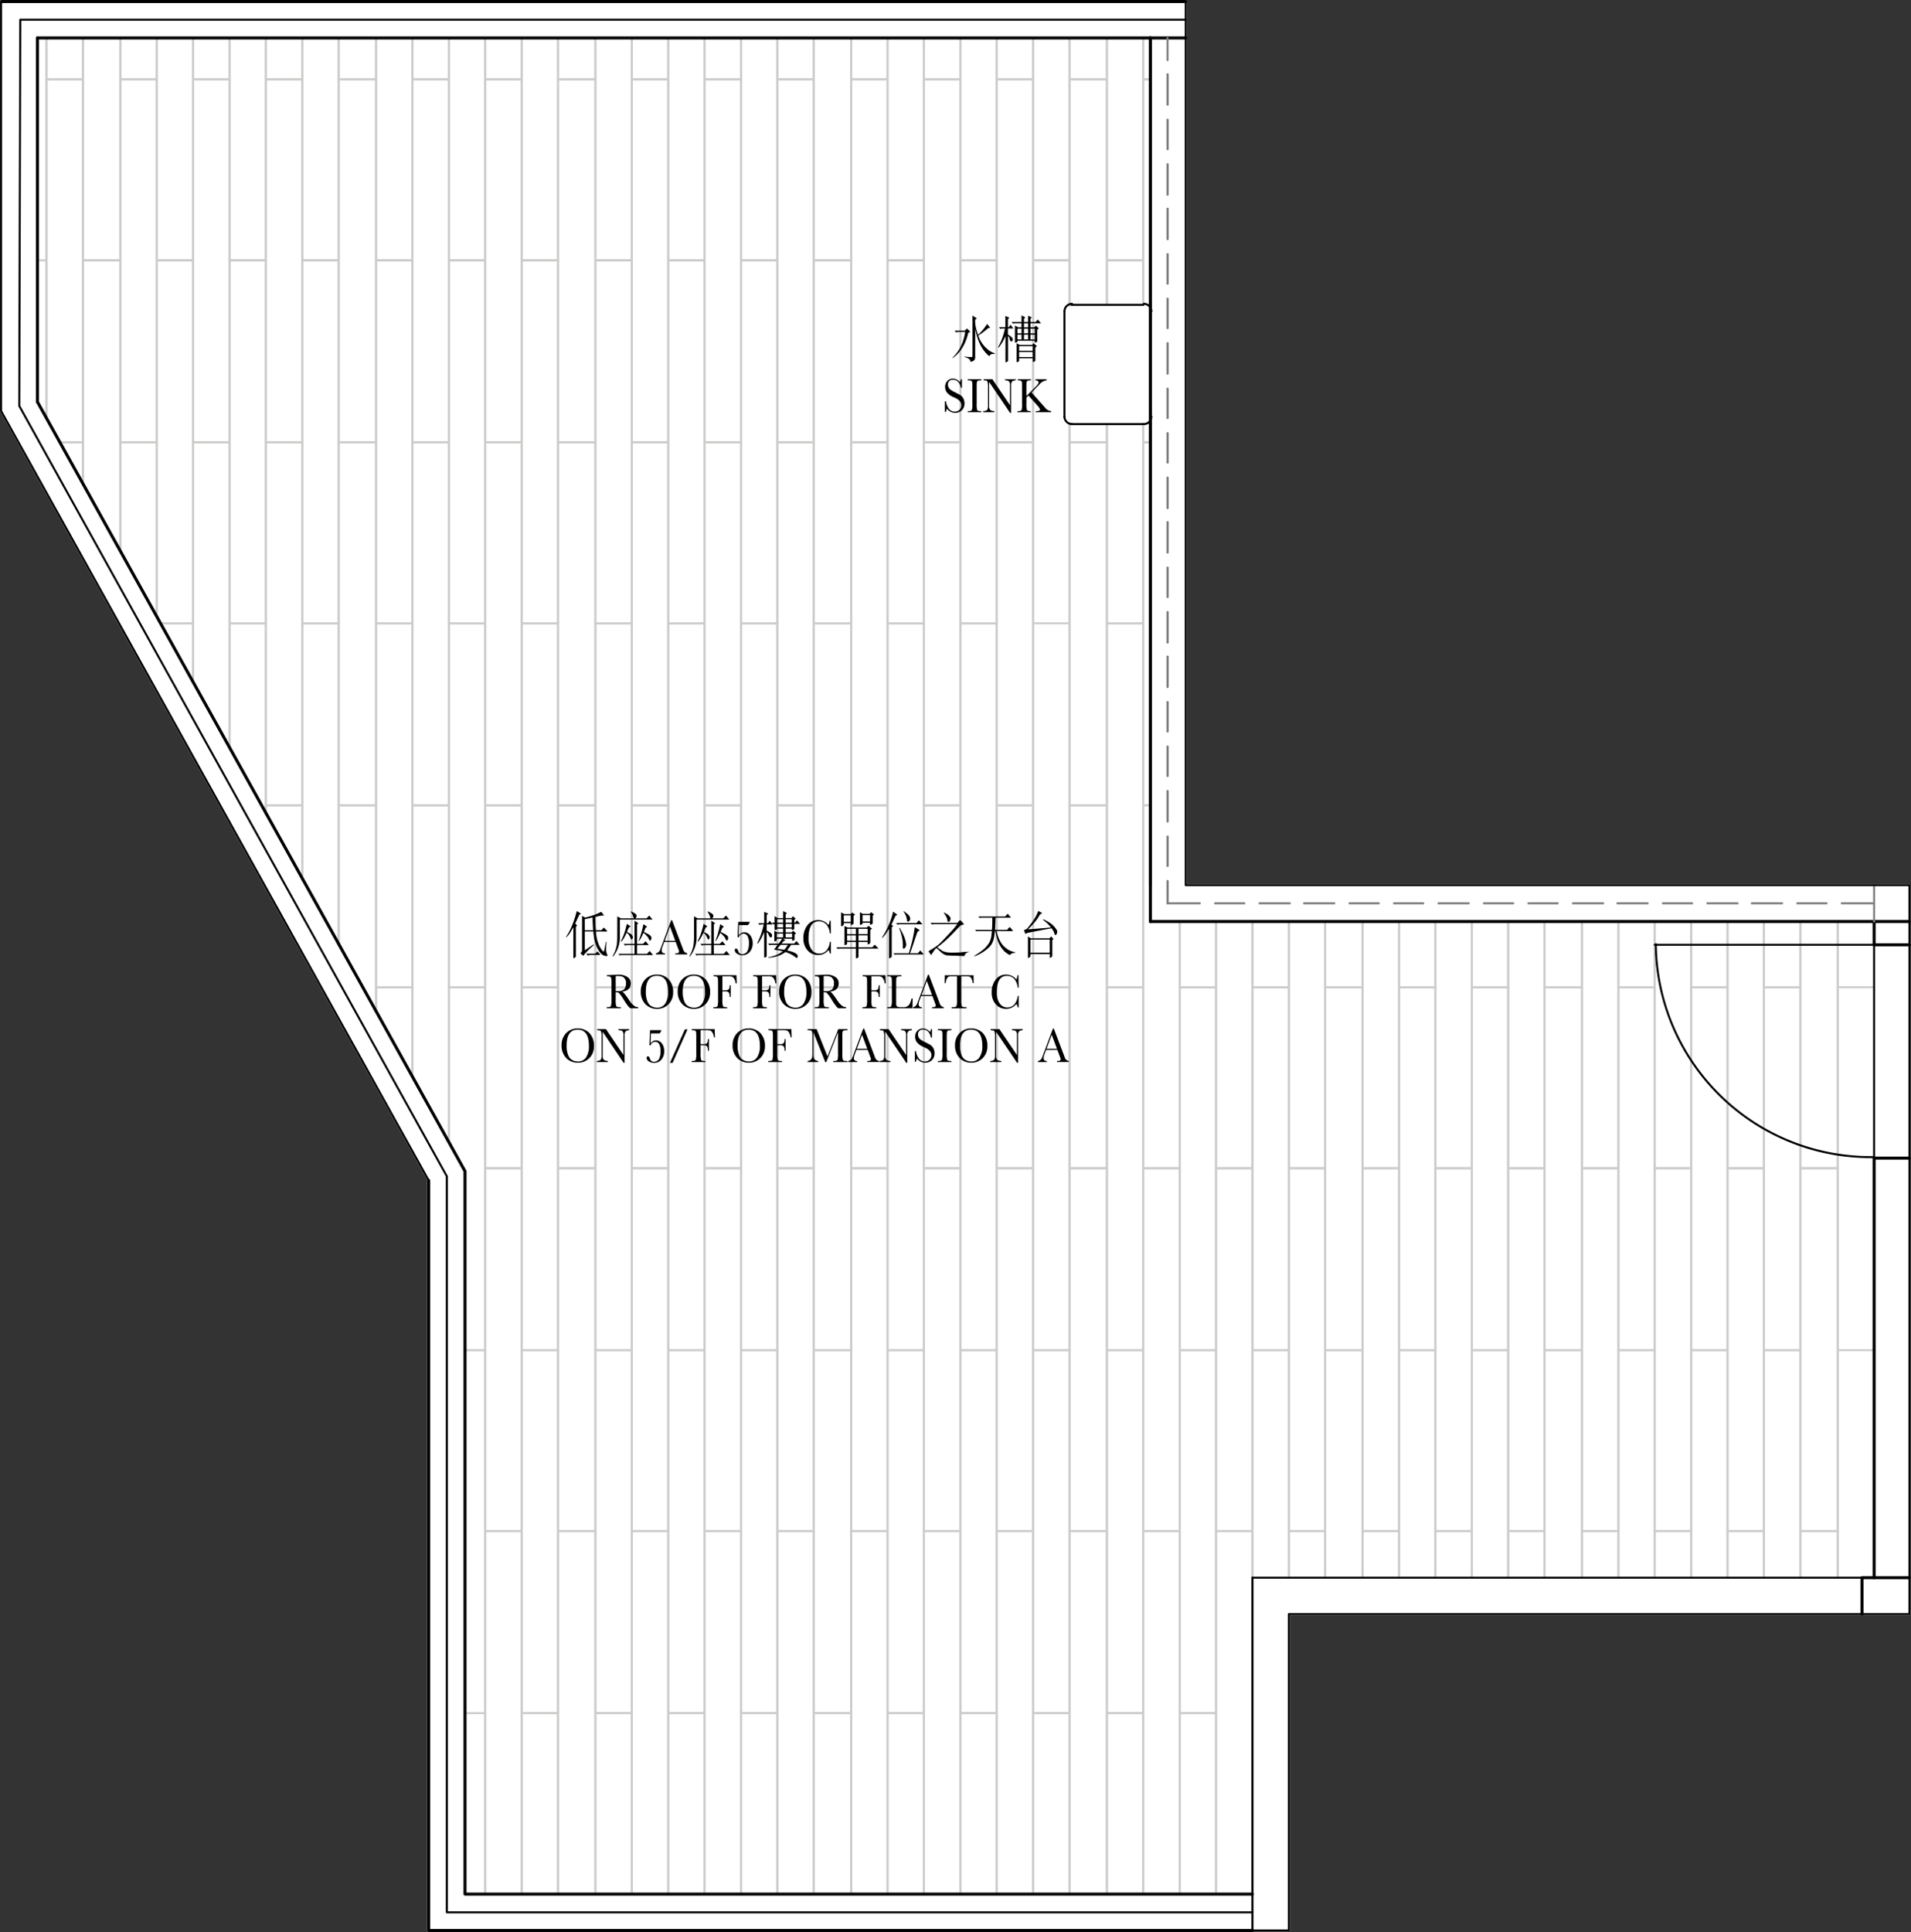 <svg xmlns="http://www.w3.org/2000/svg" viewBox="0 0 226.865 229.32"><rect x="0" y="0" width="226.865" height="229.32" fill="#333333" stroke="none"/><defs><style>.cls-1{fill:#fff;}.cls-2,.cls-3,.cls-4,.cls-5{fill:none;stroke-linecap:round;stroke-linejoin:round;}.cls-2{stroke:#cccdcb;}.cls-2,.cls-3,.cls-5{stroke-width:0.24px;}.cls-3,.cls-4{stroke:#000;}.cls-4{stroke-width:0.36px;}.cls-5{stroke:#7f8180;}</style></defs><g id="圖層_2" data-name="圖層 2"><g id="plan"><path class="cls-1" d="M226.859,112.14a.175.175,0,0,0-.06-.13v-2.5a.172.172,0,0,0,0-.26v-4.19a.12.12,0,0,0-.12-.12H140.88V4.63a.172.172,0,0,0,0-.26V.31a.175.175,0,0,0,.06-.13.179.179,0,0,0-.18-.18H.24A.173.173,0,0,0,.108.065.118.118,0,0,0,0,.18V48.78a.115.115,0,0,0,.016.059l50.703,91.217c-.004.016-.018.026-.018.044v89.04a.179.179,0,0,0,.18.18h97.8a.175.175,0,0,0,.13-.06H153a.12.12,0,0,0,.12-.12V191.7h67.79a.172.172,0,0,0,.26,0h5.51a.12.12,0,0,0,.12-.12v-4.19a.172.172,0,0,0,0-.26V137.59a.172.172,0,0,0,0-.26v-25.06A.175.175,0,0,0,226.859,112.14Z"/><polyline class="cls-2" points="218.165 109.38 218.165 117.18 222.485 117.18 218.165 117.18 218.165 160.26 222.485 160.26 218.165 160.26 218.165 187.26"/><polyline class="cls-2" points="218.165 138.66 213.725 138.66 213.725 181.74 218.165 181.74 218.165 138.66"/><polyline class="cls-2" points="213.725 109.38 213.725 138.66 218.165 138.66 218.165 109.38"/><polyline class="cls-2" points="218.165 187.26 218.165 181.74 213.725 181.74 213.725 187.26"/><polyline class="cls-2" points="213.725 117.18 209.405 117.18 209.405 160.26 213.725 160.26 213.725 117.18"/><polyline class="cls-2" points="209.405 109.38 209.405 117.18 213.725 117.18 213.725 109.38"/><polyline class="cls-2" points="213.725 187.26 213.725 160.26 209.405 160.26 209.405 187.26"/><polyline class="cls-2" points="209.405 138.66 205.085 138.66 205.085 181.74 209.405 181.74 209.405 138.66"/><polyline class="cls-2" points="205.085 109.38 205.085 138.66 209.405 138.66 209.405 109.38"/><polyline class="cls-2" points="209.405 187.26 209.405 181.74 205.085 181.74 205.085 187.26"/><polyline class="cls-2" points="205.085 117.18 200.765 117.18 200.765 160.26 205.085 160.26 205.085 117.18"/><polyline class="cls-2" points="200.765 109.38 200.765 117.18 205.085 117.18 205.085 109.38"/><polyline class="cls-2" points="205.085 187.26 205.085 160.26 200.765 160.26 200.765 187.26"/><polyline class="cls-2" points="200.765 138.66 196.445 138.66 196.445 181.74 200.765 181.74 200.765 138.66"/><polyline class="cls-2" points="196.445 109.38 196.445 138.66 200.765 138.66 200.765 109.38"/><polyline class="cls-2" points="200.765 187.26 200.765 181.74 196.445 181.74 196.445 187.26"/><polyline class="cls-2" points="196.445 117.18 192.125 117.18 192.125 160.26 196.445 160.26 196.445 117.18"/><polyline class="cls-2" points="192.125 109.38 192.125 117.18 196.445 117.18 196.445 109.38"/><polyline class="cls-2" points="196.445 187.26 196.445 160.26 192.125 160.26 192.125 187.26"/><polyline class="cls-2" points="192.125 138.66 187.805 138.66 187.805 181.74 192.125 181.74 192.125 138.66"/><polyline class="cls-2" points="187.805 109.38 187.805 138.66 192.125 138.66 192.125 109.38"/><polyline class="cls-2" points="192.125 187.26 192.125 181.74 187.805 181.74 187.805 187.26"/><polyline class="cls-2" points="187.805 117.18 183.365 117.18 183.365 160.26 187.805 160.26 187.805 117.18"/><polyline class="cls-2" points="183.365 109.38 183.365 117.18 187.805 117.18 187.805 109.38"/><polyline class="cls-2" points="187.805 187.26 187.805 160.26 183.365 160.26 183.365 187.26"/><polyline class="cls-2" points="183.365 138.66 179.045 138.66 179.045 181.74 183.365 181.74 183.365 138.66"/><polyline class="cls-2" points="179.045 109.38 179.045 138.66 183.365 138.66 183.365 109.38"/><polyline class="cls-2" points="183.365 187.26 183.365 181.74 179.045 181.74 179.045 187.26"/><polyline class="cls-2" points="179.045 117.18 174.725 117.18 174.725 160.26 179.045 160.26 179.045 117.18"/><polyline class="cls-2" points="174.725 109.38 174.725 117.18 179.045 117.18 179.045 109.38"/><polyline class="cls-2" points="179.045 187.26 179.045 160.26 174.725 160.26 174.725 187.26"/><polyline class="cls-2" points="174.725 138.66 170.405 138.66 170.405 181.74 174.725 181.74 174.725 138.66"/><polyline class="cls-2" points="170.405 109.38 170.405 138.66 174.725 138.66 174.725 109.38"/><polyline class="cls-2" points="174.725 187.26 174.725 181.74 170.405 181.74 170.405 187.26"/><polyline class="cls-2" points="170.405 117.18 166.085 117.18 166.085 160.26 170.405 160.26 170.405 117.18"/><polyline class="cls-2" points="166.085 109.38 166.085 117.18 170.405 117.18 170.405 109.38"/><polyline class="cls-2" points="170.405 187.26 170.405 160.26 166.085 160.26 166.085 187.26"/><polyline class="cls-2" points="166.085 138.66 161.765 138.66 161.765 181.74 166.085 181.74 166.085 138.66"/><polyline class="cls-2" points="161.765 109.38 161.765 138.66 166.085 138.66 166.085 109.38"/><polyline class="cls-2" points="166.085 187.26 166.085 181.74 161.765 181.74 161.765 187.26"/><polyline class="cls-2" points="161.765 117.18 157.325 117.18 157.325 160.26 161.765 160.26 161.765 117.18"/><polyline class="cls-2" points="157.325 109.38 157.325 117.18 161.765 117.18 161.765 109.38"/><polyline class="cls-2" points="161.765 187.26 161.765 160.26 157.325 160.26 157.325 187.26"/><polyline class="cls-2" points="157.325 138.66 153.005 138.66 153.005 181.74 157.325 181.74 157.325 138.66"/><polyline class="cls-2" points="153.005 109.38 153.005 138.66 157.325 138.66 157.325 109.38"/><polyline class="cls-2" points="157.325 187.26 157.325 181.74 153.005 181.74 153.005 187.26"/><polyline class="cls-2" points="153.005 117.18 148.685 117.18 148.685 160.26 153.005 160.26 153.005 117.18"/><polyline class="cls-2" points="148.685 109.38 148.685 117.18 153.005 117.18 153.005 109.38"/><polyline class="cls-2" points="153.005 187.26 153.005 160.26 148.685 160.26 148.685 203.34"/><polyline class="cls-2" points="148.685 138.66 144.365 138.66 144.365 181.74 148.685 181.74 148.685 138.66"/><polyline class="cls-2" points="144.365 109.38 144.365 138.66 148.685 138.66 148.685 109.38"/><polyline class="cls-2" points="148.685 224.82 148.685 181.74 144.365 181.74 144.365 224.82"/><polyline class="cls-2" points="144.365 117.18 140.045 117.18 140.045 160.26 144.365 160.26 144.365 117.18"/><polyline class="cls-2" points="140.045 109.38 140.045 117.18 144.365 117.18 144.365 109.38"/><polyline class="cls-2" points="144.365 160.26 140.045 160.26 140.045 203.34 144.365 203.34 144.365 160.26"/><polyline class="cls-2" points="144.365 224.82 144.365 203.34 140.045 203.34 140.045 224.82"/><polyline class="cls-2" points="140.045 138.66 135.725 138.66 135.725 181.74 140.045 181.74 140.045 138.66"/><polyline class="cls-2" points="136.565 52.5 135.725 52.5 135.725 95.58 136.565 95.58 135.725 95.58 135.725 138.66 140.045 138.66 140.045 109.38"/><polyline class="cls-2" points="136.565 9.42 135.725 9.42 135.725 36.18"/><polyline class="cls-2" points="135.725 50.34 135.725 52.5 136.565 52.5"/><polyline class="cls-2" points="135.725 4.5 135.725 9.42 136.565 9.42"/><polyline class="cls-2" points="140.045 224.82 140.045 181.74 135.725 181.74 135.725 224.82"/><polyline class="cls-2" points="135.725 117.18 131.405 117.18 131.405 160.26 135.725 160.26 135.725 117.18"/><polyline class="cls-2" points="135.725 73.98 131.405 73.98 131.405 117.18 135.725 117.18 135.725 73.98"/><polyline class="cls-2" points="135.725 30.9 131.405 30.9 131.405 36.18"/><polyline class="cls-2" points="131.405 50.34 131.405 73.98 135.725 73.98"/><line class="cls-2" x1="135.725" y1="36.18" x2="135.725" y2="30.9"/><line class="cls-2" x1="135.725" y1="73.98" x2="135.725" y2="50.34"/><polyline class="cls-2" points="131.405 4.5 131.405 30.9 135.725 30.9 135.725 4.5"/><polyline class="cls-2" points="135.725 160.26 131.405 160.26 131.405 203.34 135.725 203.34 135.725 160.26"/><polyline class="cls-2" points="135.725 224.82 135.725 203.34 131.405 203.34 131.405 224.82"/><polyline class="cls-2" points="131.405 138.66 126.965 138.66 126.965 181.74 131.405 181.74 131.405 138.66"/><polyline class="cls-2" points="131.405 95.58 126.965 95.58 126.965 138.66 131.405 138.66 131.405 95.58"/><polyline class="cls-2" points="131.405 52.5 126.965 52.5 126.965 95.58 131.405 95.58 131.405 52.5"/><polyline class="cls-2" points="131.405 9.42 126.965 9.42 126.965 36.3"/><polyline class="cls-2" points="126.965 50.22 126.965 52.5 131.405 52.5"/><line class="cls-2" x1="131.405" y1="36.18" x2="131.405" y2="9.42"/><line class="cls-2" x1="131.405" y1="52.5" x2="131.405" y2="50.34"/><polyline class="cls-2" points="126.965 4.5 126.965 9.42 131.405 9.42 131.405 4.5"/><polyline class="cls-2" points="131.405 224.82 131.405 181.74 126.965 181.74 126.965 224.82"/><polyline class="cls-2" points="126.965 117.18 122.645 117.18 122.645 160.26 126.965 160.26 126.965 117.18"/><polyline class="cls-2" points="126.965 50.22 126.965 73.98 122.645 73.98 122.645 117.18 126.965 117.18 126.965 73.98 122.645 73.98 122.645 30.9 126.965 30.9 126.965 36.3"/><polyline class="cls-2" points="122.645 4.5 122.645 30.9 126.965 30.9 126.965 4.5"/><polyline class="cls-2" points="126.965 160.26 122.645 160.26 122.645 203.34 126.965 203.34 126.965 160.26"/><polyline class="cls-2" points="126.965 224.82 126.965 203.34 122.645 203.34 122.645 224.82"/><polyline class="cls-2" points="122.645 138.66 118.325 138.66 118.325 181.74 122.645 181.74 122.645 138.66"/><polyline class="cls-2" points="122.645 95.58 118.325 95.58 118.325 138.66 122.645 138.66 122.645 95.58"/><polyline class="cls-2" points="122.645 52.5 118.325 52.5 118.325 95.58 122.645 95.58 122.645 52.5"/><polyline class="cls-2" points="122.645 9.42 118.325 9.42 118.325 52.5 122.645 52.5 122.645 9.42"/><polyline class="cls-2" points="118.325 4.5 118.325 9.42 122.645 9.42 122.645 4.5"/><polyline class="cls-2" points="122.645 224.82 122.645 181.74 118.325 181.74 118.325 224.82"/><polyline class="cls-2" points="118.325 117.18 114.005 117.18 114.005 160.26 118.325 160.26 118.325 117.18"/><polyline class="cls-2" points="118.325 73.98 114.005 73.98 114.005 117.18 118.325 117.18 118.325 73.98"/><polyline class="cls-2" points="118.325 30.9 114.005 30.9 114.005 73.98 118.325 73.98 118.325 30.9"/><polyline class="cls-2" points="114.005 4.5 114.005 30.9 118.325 30.9 118.325 4.5"/><polyline class="cls-2" points="118.325 160.26 114.005 160.26 114.005 203.34 118.325 203.34 118.325 160.26"/><polyline class="cls-2" points="118.325 224.82 118.325 203.34 114.005 203.34 114.005 224.82"/><polyline class="cls-2" points="114.005 138.66 109.685 138.66 109.685 181.74 114.005 181.74 114.005 138.66"/><polyline class="cls-2" points="114.005 95.58 109.685 95.58 109.685 138.66 114.005 138.66 114.005 95.58"/><polyline class="cls-2" points="114.005 52.5 109.685 52.5 109.685 95.58 114.005 95.58 114.005 52.5"/><polyline class="cls-2" points="114.005 9.42 109.685 9.42 109.685 52.5 114.005 52.5 114.005 9.42"/><polyline class="cls-2" points="109.685 4.5 109.685 9.42 114.005 9.42 114.005 4.5"/><polyline class="cls-2" points="114.005 224.82 114.005 181.74 109.685 181.74 109.685 224.82"/><polyline class="cls-2" points="109.685 117.18 105.365 117.18 105.365 160.26 109.685 160.26 109.685 117.18"/><polyline class="cls-2" points="109.685 73.98 105.365 73.98 105.365 117.18 109.685 117.18 109.685 73.98"/><polyline class="cls-2" points="109.685 30.9 105.365 30.9 105.365 73.98 109.685 73.98 109.685 30.9"/><polyline class="cls-2" points="105.365 4.5 105.365 30.9 109.685 30.9 109.685 4.5"/><polyline class="cls-2" points="109.685 160.26 105.365 160.26 105.365 203.34 109.685 203.34 109.685 160.26"/><polyline class="cls-2" points="109.685 224.82 109.685 203.34 105.365 203.34 105.365 224.82"/><polyline class="cls-2" points="105.365 138.66 101.045 138.66 101.045 181.74 105.365 181.74 105.365 138.66"/><polyline class="cls-2" points="105.365 95.58 101.045 95.58 101.045 138.66 105.365 138.66 105.365 95.58"/><polyline class="cls-2" points="105.365 52.5 101.045 52.5 101.045 95.58 105.365 95.58 105.365 52.5"/><polyline class="cls-2" points="105.365 9.42 101.045 9.42 101.045 52.5 105.365 52.5 105.365 9.42"/><polyline class="cls-2" points="101.045 4.5 101.045 9.42 105.365 9.42 105.365 4.5"/><polyline class="cls-2" points="105.365 224.82 105.365 181.74 101.045 181.74 101.045 224.82"/><polyline class="cls-2" points="101.045 117.18 96.605 117.18 96.605 160.26 101.045 160.26 101.045 117.18"/><polyline class="cls-2" points="101.045 73.98 96.605 73.98 96.605 117.18 101.045 117.18 101.045 73.98"/><polyline class="cls-2" points="101.045 30.9 96.605 30.9 96.605 73.98 101.045 73.98 101.045 30.9"/><polyline class="cls-2" points="96.605 4.5 96.605 30.9 101.045 30.9 101.045 4.5"/><polyline class="cls-2" points="101.045 160.26 96.605 160.26 96.605 203.34 101.045 203.34 101.045 160.26"/><polyline class="cls-2" points="101.045 224.82 101.045 203.34 96.605 203.34 96.605 224.82"/><polyline class="cls-2" points="96.605 138.66 92.285 138.66 92.285 181.74 96.605 181.74 96.605 138.66"/><polyline class="cls-2" points="96.605 95.58 92.285 95.58 92.285 138.66 96.605 138.66 96.605 95.58"/><polyline class="cls-2" points="96.605 52.5 92.285 52.5 92.285 95.58 96.605 95.58 96.605 52.5"/><polyline class="cls-2" points="96.605 9.42 92.285 9.42 92.285 52.5 96.605 52.5 96.605 9.42"/><polyline class="cls-2" points="92.285 4.5 92.285 9.42 96.605 9.42 96.605 4.5"/><polyline class="cls-2" points="96.605 224.82 96.605 181.74 92.285 181.74 92.285 224.82"/><polyline class="cls-2" points="92.285 117.18 87.965 117.18 87.965 160.26 92.285 160.26 92.285 117.18"/><polyline class="cls-2" points="92.285 73.98 87.965 73.98 87.965 117.18 92.285 117.18 92.285 73.98"/><polyline class="cls-2" points="92.285 30.9 87.965 30.9 87.965 73.98 92.285 73.98 92.285 30.9"/><polyline class="cls-2" points="87.965 4.5 87.965 30.9 92.285 30.9 92.285 4.5"/><polyline class="cls-2" points="92.285 160.26 87.965 160.26 87.965 203.34 92.285 203.34 92.285 160.26"/><polyline class="cls-2" points="92.285 224.82 92.285 203.34 87.965 203.34 87.965 224.82"/><polyline class="cls-2" points="87.965 138.66 83.645 138.66 83.645 181.74 87.965 181.74 87.965 138.66"/><polyline class="cls-2" points="87.965 95.58 83.645 95.58 83.645 138.66 87.965 138.66 87.965 95.58"/><polyline class="cls-2" points="87.965 52.5 83.645 52.5 83.645 95.58 87.965 95.58 87.965 52.5"/><polyline class="cls-2" points="87.965 9.42 83.645 9.42 83.645 52.5 87.965 52.5 87.965 9.42"/><polyline class="cls-2" points="83.645 4.5 83.645 9.42 87.965 9.42 87.965 4.5"/><polyline class="cls-2" points="87.965 224.82 87.965 181.74 83.645 181.74 83.645 224.82"/><polyline class="cls-2" points="83.645 117.18 79.325 117.18 79.325 160.26 83.645 160.26 83.645 117.18"/><polyline class="cls-2" points="83.645 73.98 79.325 73.98 79.325 117.18 83.645 117.18 83.645 73.98"/><polyline class="cls-2" points="83.645 30.9 79.325 30.9 79.325 73.98 83.645 73.98 83.645 30.9"/><polyline class="cls-2" points="79.325 4.5 79.325 30.9 83.645 30.9 83.645 4.5"/><polyline class="cls-2" points="83.645 160.26 79.325 160.26 79.325 203.34 83.645 203.34 83.645 160.26"/><polyline class="cls-2" points="83.645 224.82 83.645 203.34 79.325 203.34 79.325 224.82"/><polyline class="cls-2" points="79.325 138.66 75.005 138.66 75.005 181.74 79.325 181.74 79.325 138.66"/><polyline class="cls-2" points="79.325 95.58 75.005 95.58 75.005 138.66 79.325 138.66 79.325 95.58"/><polyline class="cls-2" points="79.325 52.5 75.005 52.5 75.005 95.58 79.325 95.58 79.325 52.5"/><polyline class="cls-2" points="79.325 9.42 75.005 9.42 75.005 52.5 79.325 52.5 79.325 9.42"/><polyline class="cls-2" points="75.005 4.5 75.005 9.42 79.325 9.42 79.325 4.5"/><polyline class="cls-2" points="79.325 224.82 79.325 181.74 75.005 181.74 75.005 224.82"/><polyline class="cls-2" points="75.005 117.18 70.685 117.18 70.685 160.26 75.005 160.26 75.005 117.18"/><polyline class="cls-2" points="75.005 73.98 70.685 73.98 70.685 117.18 75.005 117.18 75.005 73.98"/><polyline class="cls-2" points="75.005 30.9 70.685 30.9 70.685 73.98 75.005 73.98 75.005 30.9"/><polyline class="cls-2" points="70.685 4.5 70.685 30.9 75.005 30.9 75.005 4.5"/><polyline class="cls-2" points="75.005 160.26 70.685 160.26 70.685 203.34 75.005 203.34 75.005 160.26"/><polyline class="cls-2" points="75.005 224.82 75.005 203.34 70.685 203.34 70.685 224.82"/><polyline class="cls-2" points="70.685 138.66 66.245 138.66 66.245 181.74 70.685 181.74 70.685 138.66"/><polyline class="cls-2" points="70.685 95.58 66.245 95.58 66.245 138.66 70.685 138.66 70.685 95.58"/><polyline class="cls-2" points="70.685 52.5 66.245 52.5 66.245 95.58 70.685 95.58 70.685 52.5"/><polyline class="cls-2" points="70.685 9.42 66.245 9.42 66.245 52.5 70.685 52.5 70.685 9.42"/><polyline class="cls-2" points="66.245 4.5 66.245 9.42 70.685 9.42 70.685 4.5"/><polyline class="cls-2" points="70.685 224.82 70.685 181.74 66.245 181.74 66.245 224.82"/><polyline class="cls-2" points="66.245 117.18 61.925 117.18 61.925 160.26 66.245 160.26 66.245 117.18"/><polyline class="cls-2" points="66.245 73.98 61.925 73.98 61.925 117.18 66.245 117.18 66.245 73.98"/><polyline class="cls-2" points="66.245 30.9 61.925 30.9 61.925 73.98 66.245 73.98 66.245 30.9"/><polyline class="cls-2" points="61.925 4.5 61.925 30.9 66.245 30.9 66.245 4.5"/><polyline class="cls-2" points="66.245 160.26 61.925 160.26 61.925 203.34 66.245 203.34 66.245 160.26"/><polyline class="cls-2" points="66.245 224.82 66.245 203.34 61.925 203.34 61.925 224.82"/><polyline class="cls-2" points="61.925 138.66 57.605 138.66 57.605 181.74 61.925 181.74 61.925 138.66"/><polyline class="cls-2" points="61.925 95.58 57.605 95.58 57.605 138.66 61.925 138.66 61.925 95.58"/><polyline class="cls-2" points="61.925 52.5 57.605 52.5 57.605 95.58 61.925 95.58 61.925 52.5"/><polyline class="cls-2" points="61.925 9.42 57.605 9.42 57.605 52.5 61.925 52.5 61.925 9.42"/><polyline class="cls-2" points="57.605 4.5 57.605 9.42 61.925 9.42 61.925 4.5"/><polyline class="cls-2" points="61.925 224.82 61.925 181.74 57.605 181.74 57.605 224.82"/><polyline class="cls-2" points="55.205 160.26 57.605 160.26 57.605 117.18 53.285 117.18 53.285 135.66"/><polyline class="cls-2" points="57.605 73.98 53.285 73.98 53.285 117.18 57.605 117.18 57.605 73.98"/><polyline class="cls-2" points="57.605 30.9 53.285 30.9 53.285 73.98 57.605 73.98 57.605 30.9"/><polyline class="cls-2" points="53.285 4.5 53.285 30.9 57.605 30.9 57.605 4.5"/><polyline class="cls-2" points="57.605 224.82 57.605 203.34 55.205 203.34 57.605 203.34 57.605 160.26 55.205 160.26"/><polyline class="cls-2" points="53.285 135.66 53.285 95.58 48.965 95.58 48.965 127.86"/><polyline class="cls-2" points="53.285 52.5 48.965 52.5 48.965 95.58 53.285 95.58 53.285 52.5"/><polyline class="cls-2" points="53.285 9.42 48.965 9.42 48.965 52.5 53.285 52.5 53.285 9.42"/><polyline class="cls-2" points="48.965 4.5 48.965 9.42 53.285 9.42 53.285 4.5"/><polyline class="cls-2" points="48.965 127.86 48.965 117.18 44.645 117.18 44.645 120.06"/><polyline class="cls-2" points="48.965 73.98 44.645 73.98 44.645 117.18 48.965 117.18 48.965 73.98"/><polyline class="cls-2" points="48.965 30.9 44.645 30.9 44.645 73.98 48.965 73.98 48.965 30.9"/><polyline class="cls-2" points="44.645 4.5 44.645 30.9 48.965 30.9 48.965 4.5"/><polyline class="cls-2" points="44.645 120.06 44.645 95.58 40.205 95.58 40.205 112.26"/><polyline class="cls-2" points="44.645 52.5 40.205 52.5 40.205 95.58 44.645 95.58 44.645 52.5"/><polyline class="cls-2" points="44.645 9.42 40.205 9.42 40.205 52.5 44.645 52.5 44.645 9.42"/><polyline class="cls-2" points="40.205 4.5 40.205 9.42 44.645 9.42 44.645 4.5"/><polyline class="cls-2" points="40.205 112.26 40.205 73.98 35.885 73.98 35.885 104.46"/><polyline class="cls-2" points="40.205 30.9 35.885 30.9 35.885 73.98 40.205 73.98 40.205 30.9"/><polyline class="cls-2" points="35.885 4.5 35.885 30.9 40.205 30.9 40.205 4.5"/><polyline class="cls-2" points="35.885 104.46 35.885 95.58 31.565 95.58 31.565 96.66"/><polyline class="cls-2" points="35.885 52.5 31.565 52.5 31.565 95.58 35.885 95.58 35.885 52.5"/><polyline class="cls-2" points="35.885 9.42 31.565 9.42 31.565 52.5 35.885 52.5 35.885 9.42"/><polyline class="cls-2" points="31.565 4.5 31.565 9.42 35.885 9.42 35.885 4.5"/><polyline class="cls-2" points="31.565 96.66 31.565 73.98 27.245 73.98 27.245 88.86"/><polyline class="cls-2" points="31.565 30.9 27.245 30.9 27.245 73.98 31.565 73.98 31.565 30.9"/><polyline class="cls-2" points="27.245 4.5 27.245 30.9 31.565 30.9 31.565 4.5"/><polyline class="cls-2" points="27.245 88.86 27.245 52.5 22.925 52.5 22.925 80.94"/><polyline class="cls-2" points="27.245 9.42 22.925 9.42 22.925 52.5 27.245 52.5 27.245 9.42"/><polyline class="cls-2" points="22.925 4.5 22.925 9.42 27.245 9.42 27.245 4.5"/><polyline class="cls-2" points="19.085 73.98 22.925 73.98 22.925 80.94"/><polyline class="cls-2" points="19.085 73.98 22.925 73.98 22.925 30.9 18.605 30.9 18.605 73.14"/><polyline class="cls-2" points="18.605 4.5 18.605 30.9 22.925 30.9 22.925 4.5"/><polyline class="cls-2" points="18.605 73.14 18.605 52.5 14.285 52.5 14.285 65.34"/><polyline class="cls-2" points="18.605 9.42 14.285 9.42 14.285 52.5 18.605 52.5 18.605 9.42"/><polyline class="cls-2" points="14.285 4.5 14.285 9.42 18.605 9.42 18.605 4.5"/><polyline class="cls-2" points="14.285 65.34 14.285 30.9 9.845 30.9 9.845 57.54"/><polyline class="cls-2" points="9.845 4.5 9.845 30.9 14.285 30.9 14.285 4.5"/><polyline class="cls-2" points="7.085 52.5 9.845 52.5 9.845 57.54"/><polyline class="cls-2" points="7.085 52.5 9.845 52.5 9.845 9.42 5.525 9.42 5.525 49.74"/><polyline class="cls-2" points="5.525 4.5 5.525 9.42 9.845 9.42 9.845 4.5"/><polyline class="cls-2" points="5.525 4.5 5.525 30.9 4.445 30.9 5.525 30.9 5.525 49.74"/><line class="cls-3" x1="148.685" y1="187.26" x2="221.045" y2="187.26"/><polyline class="cls-4" points="221.045 191.58 221.045 187.26 226.685 187.26"/><line class="cls-3" x1="148.685" y1="229.14" x2="148.685" y2="187.26"/><line class="cls-4" x1="226.685" y1="109.38" x2="136.565" y2="109.38"/><line class="cls-3" x1="222.485" y1="112.14" x2="196.445" y2="112.14"/><path class="cls-3" d="M196.566,112.072a25.5,25.5,0,0,0,25.941,25.264"/><polyline class="cls-4" points="148.685 229.14 50.885 229.14 50.885 140.1"/><line class="cls-4" x1="0.245" y1="0.18" x2="140.765" y2="0.18"/><line class="cls-4" x1="226.685" y1="137.46" x2="222.485" y2="137.46"/><polyline class="cls-4" points="136.565 105.06 136.565 4.5 4.445 4.5"/><line class="cls-4" x1="136.565" y1="4.5" x2="136.565" y2="109.38"/><polyline class="cls-4" points="148.685 224.82 55.205 224.82 55.205 139.02 4.445 47.7"/><line class="cls-4" x1="222.485" y1="187.26" x2="222.485" y2="137.46"/><line class="cls-4" x1="222.485" y1="112.14" x2="222.485" y2="109.38"/><line class="cls-4" x1="140.765" y1="4.5" x2="136.565" y2="4.5"/><line class="cls-4" x1="226.685" y1="112.14" x2="222.485" y2="112.14"/><line class="cls-3" x1="136.565" y1="37.02" x2="136.565" y2="49.5"/><path class="cls-3" d="M135.785,50.34a.9.9,0,0,0,.9-.9"/><line class="cls-3" x1="135.725" y1="50.34" x2="127.205" y2="50.34"/><path class="cls-3" d="M126.365,49.44a.9.9,0,0,0,.9.9"/><line class="cls-3" x1="126.365" y1="49.5" x2="126.365" y2="37.02"/><path class="cls-3" d="M127.265,36.06a.9.9,0,0,0-.9.9"/><line class="cls-3" x1="127.205" y1="36.18" x2="135.725" y2="36.18"/><path class="cls-3" d="M136.685,36.96a.9.9,0,0,0-.9-.9"/><line class="cls-4" x1="4.445" y1="4.5" x2="4.445" y2="47.7"/><polyline class="cls-3" points="148.685 226.98 53.045 226.98 53.045 139.62 2.285 48.18 2.405 2.34 138.605 2.34 140.765 2.34"/><line class="cls-5" x1="138.605" y1="107.22" x2="138.605" y2="104.58"/><line class="cls-5" x1="138.605" y1="102.78" x2="138.605" y2="99.3"/><line class="cls-5" x1="138.605" y1="97.5" x2="138.605" y2="93.9"/><line class="cls-5" x1="138.605" y1="92.1" x2="138.605" y2="88.62"/><line class="cls-5" x1="138.605" y1="86.82" x2="138.605" y2="83.34"/><line class="cls-5" x1="138.605" y1="81.54" x2="138.605" y2="77.94"/><line class="cls-5" x1="138.605" y1="76.26" x2="138.605" y2="72.66"/><line class="cls-5" x1="138.605" y1="70.86" x2="138.605" y2="67.38"/><line class="cls-5" x1="138.605" y1="65.58" x2="138.605" y2="61.98"/><line class="cls-5" x1="138.605" y1="60.3" x2="138.605" y2="56.7"/><line class="cls-5" x1="138.605" y1="54.9" x2="138.605" y2="51.42"/><line class="cls-5" x1="138.605" y1="49.62" x2="138.605" y2="46.14"/><line class="cls-5" x1="138.605" y1="44.34" x2="138.605" y2="40.74"/><line class="cls-5" x1="138.605" y1="38.94" x2="138.605" y2="35.46"/><line class="cls-5" x1="138.605" y1="33.66" x2="138.605" y2="30.18"/><line class="cls-5" x1="138.605" y1="28.38" x2="138.605" y2="24.78"/><line class="cls-5" x1="138.605" y1="23.1" x2="138.605" y2="19.5"/><line class="cls-5" x1="138.605" y1="17.7" x2="138.605" y2="14.22"/><line class="cls-5" x1="138.605" y1="12.42" x2="138.605" y2="8.82"/><polyline class="cls-5" points="138.605 7.14 138.605 4.5 138.605 7.14"/><line class="cls-5" x1="138.605" y1="8.82" x2="138.605" y2="12.42"/><line class="cls-5" x1="138.605" y1="14.22" x2="138.605" y2="17.7"/><line class="cls-5" x1="138.605" y1="19.5" x2="138.605" y2="23.1"/><line class="cls-5" x1="138.605" y1="24.78" x2="138.605" y2="28.38"/><line class="cls-5" x1="138.605" y1="30.18" x2="138.605" y2="33.66"/><line class="cls-5" x1="138.605" y1="35.46" x2="138.605" y2="38.94"/><line class="cls-5" x1="138.605" y1="40.74" x2="138.605" y2="44.34"/><line class="cls-5" x1="138.605" y1="46.14" x2="138.605" y2="49.62"/><line class="cls-5" x1="138.605" y1="51.42" x2="138.605" y2="54.9"/><line class="cls-5" x1="138.605" y1="56.7" x2="138.605" y2="60.3"/><line class="cls-5" x1="138.605" y1="61.98" x2="138.605" y2="65.58"/><line class="cls-5" x1="138.605" y1="67.38" x2="138.605" y2="70.86"/><line class="cls-5" x1="138.605" y1="72.66" x2="138.605" y2="76.26"/><line class="cls-5" x1="138.605" y1="77.94" x2="138.605" y2="81.54"/><line class="cls-5" x1="138.605" y1="83.34" x2="138.605" y2="86.82"/><line class="cls-5" x1="138.605" y1="88.62" x2="138.605" y2="92.1"/><line class="cls-5" x1="138.605" y1="93.9" x2="138.605" y2="97.5"/><line class="cls-5" x1="138.605" y1="99.3" x2="138.605" y2="102.78"/><polyline class="cls-5" points="138.605 104.58 138.605 107.22 142.445 107.22"/><line class="cls-5" x1="144.245" y1="107.22" x2="147.725" y2="107.22"/><line class="cls-5" x1="149.525" y1="107.22" x2="153.125" y2="107.22"/><line class="cls-5" x1="154.805" y1="107.22" x2="158.405" y2="107.22"/><line class="cls-5" x1="160.205" y1="107.22" x2="163.685" y2="107.22"/><line class="cls-5" x1="165.485" y1="107.22" x2="168.965" y2="107.22"/><line class="cls-5" x1="170.765" y1="107.22" x2="174.365" y2="107.22"/><line class="cls-5" x1="176.165" y1="107.22" x2="179.645" y2="107.22"/><line class="cls-5" x1="181.445" y1="107.22" x2="184.925" y2="107.22"/><line class="cls-5" x1="186.725" y1="107.22" x2="190.325" y2="107.22"/><line class="cls-5" x1="192.005" y1="107.22" x2="195.605" y2="107.22"/><line class="cls-5" x1="197.405" y1="107.22" x2="200.885" y2="107.22"/><line class="cls-5" x1="202.685" y1="107.22" x2="206.285" y2="107.22"/><line class="cls-5" x1="207.965" y1="107.22" x2="211.565" y2="107.22"/><line class="cls-5" x1="213.365" y1="107.22" x2="216.845" y2="107.22"/><line class="cls-5" x1="218.645" y1="107.22" x2="222.485" y2="107.22"/><line class="cls-5" x1="222.485" y1="109.38" x2="222.485" y2="105.06"/><line class="cls-3" x1="222.485" y1="112.14" x2="222.485" y2="137.46"/><polyline class="cls-3" points="140.765 4.5 140.765 0.18 0.125 0.18 0.125 48.78 50.885 140.1 50.885 229.14 153.005 229.14 153.005 191.58 226.685 191.58 226.685 105.06 140.765 105.06 140.765 4.5"/><path d="M68.065,110.067c-.025.041-.057.09-.093.15l-.092.158c-.076.129-.14.232-.19.312a2.963,2.963,0,0,1-.435.545q-.016.012-.032-.006c0-.004-.004-.01-.012-.02l-.011-.012a7.493,7.493,0,0,0,.419-.707c.119-.236.233-.488.342-.754.095-.242.187-.502.277-.779q.114-.369.229-.803a1.362,1.362,0,0,1,.255.139l.244.162c.004.02-.009.035-.038.043a.019.019,0,0,1-.016.006l-.055.012a.405.405,0,0,0-.152.193l-.424.936a.702.702,0,0,1,.125.098l.125.109a.211.211,0,0,0-.141.162.622.622,0,0,0-.022.121v3.395a.118.118,0,0,1-.038.066,1.057,1.057,0,0,1-.098.072.271.271,0,0,1-.098.055q-.054.018-.07-.006Zm1.418-1.154.017-.006.467-.127c.181-.053.342-.102.483-.15.167-.057.322-.117.468-.182a4.49,4.49,0,0,0,.45-.223,2.59,2.59,0,0,1,.18.223,2.489,2.489,0,0,1,.163.236,1.635,1.635,0,0,0-.527.029l-.511.121c-.003.238,0,.5.011.785q.012.357.044.791h.679l.261-.314a3.034,3.034,0,0,1,.294.273c.115.129.152.193.108.193h-1.325a4.572,4.572,0,0,0,.331,1.533,2.537,2.537,0,0,0,.239.459,1.754,1.754,0,0,0,.32.393.038.038,0,0,0,.049-.018.239.239,0,0,0,.027-.066c.09-.355.166-.715.228-1.082l.065.012-.032.406c-.011.164-.017.305-.017.422a1.641,1.641,0,0,0,.174.773.136.136,0,0,1-.07.084.918.918,0,0,1-.511-.139,1.329,1.329,0,0,1-.386-.381,2.805,2.805,0,0,1-.288-.5c-.065-.146-.132-.314-.201-.508a3.875,3.875,0,0,1-.157-.678c-.015-.1-.029-.219-.044-.355-.007-.045-.014-.104-.021-.176l-.017-.18H69.418v2.229c.08-.049.165-.104.256-.164l.516-.35c.102-.072.187-.131.256-.176.028.008.043.033.043.072l-.331.303c-.127.117-.235.221-.326.314a6.246,6.246,0,0,0-.604.67.831.831,0,0,0-.075-.084l-.175-.158a.83.83,0,0,1-.075-.084.63.63,0,0,0,.195-.271v-4.156Zm.929,1.498q-.026-.349-.043-.768c-.011-.24-.021-.488-.027-.742l-.75.17c-.087.02-.145.031-.174.035v1.305Zm.25,2.785.261-.266.239.254c.087.107.102.162.043.162H70.064a1.027,1.027,0,0,0-.293.072l-.174-.223Z"/><path d="M75.399,108.43a.423.423,0,0,1,.174.24.291.291,0,0,1-.027.182.801.801,0,0,1-.114.152h1.315l.326-.334.391.479H73.585v2.029a3.537,3.537,0,0,1-.782,2.326c-.025.02-.046.025-.06.018-.019-.012-.013-.043.016-.09a3.588,3.588,0,0,0,.435-1.131,4.08,4.08,0,0,0,.071-.598c.011-.182.016-.414.016-.701v-2.234l.44.236h1.526l-.054-.115a1.487,1.487,0,0,0-.305-.641c.011-.041.034-.057.07-.049l.093.037Zm-.973,3.744a.404.404,0,0,0-.201.066l-.189-.211h1.293v-2.748l.407.271c.051.033.055.062.011.09l-.065.031a.338.338,0,0,0-.054.029v2.326H76.334l.31-.309.375.453H75.628V113.213h1.168l.331-.338.396.482H73.808a.416.416,0,0,0-.218.055l-.179-.199h1.918V112.174Zm-.706-.488a6.387,6.387,0,0,0,.418-.984,10.378,10.378,0,0,0,.277-1.045l.407.266c.04.023.04.049,0,.078a.344.344,0,0,1-.06.023l-.049.02a1.71,1.71,0,0,0-.157.277,1.301,1.301,0,0,0-.061.145l-.06.15a.834.834,0,0,0,.098.055l.299.145a.67.67,0,0,1,.294.346.344.344,0,0,1-.12.344.097.097,0,0,1-.092-.043l-.027-.041-.021-.055a2.031,2.031,0,0,0-.18-.363.998.998,0,0,0-.282-.289l-.136.271c-.055.113-.102.203-.142.271a2.284,2.284,0,0,1-.375.514H73.721Zm2.086.012c.065-.166.134-.357.207-.574a12.25,12.25,0,0,0,.369-1.432l.402.271c.036.029.03.057-.017.086l-.032.018a.127.127,0,0,0-.033.018.228.228,0,0,0-.06.043l-.104.242q-.054.132-.103.234l.293.158.07.029a3.51,3.51,0,0,1,.359.211l.108.121a.292.292,0,0,1,.065.145.383.383,0,0,1-.142.369.08.08,0,0,1-.098-.043l-.055-.107a1.055,1.055,0,0,0-.212-.352l-.141-.15a.217.217,0,0,0-.033-.037l-.19-.18q-.07-.05-.103.018c-.084.193-.158.35-.223.471a2.362,2.362,0,0,1-.288.441Z"/><path d="M78.85,111.807l-.092.254-.108.289a1.279,1.279,0,0,0-.099.43.326.326,0,0,0,.37.367h.021v.133H77.872v-.133a.586.586,0,0,0,.413-.266.963.963,0,0,0,.108-.223l1.288-3.438h.103l1.315,3.467a.616.616,0,0,0,.488.459v.133h-1.418v-.133h.152q.293,0,.293-.217a.726.726,0,0,0-.06-.217l-.337-.906Zm.685-1.838-.63,1.705h1.266Z"/><path d="M84.511,108.43a.423.423,0,0,1,.174.24.291.291,0,0,1-.027.182.801.801,0,0,1-.114.152h1.315l.326-.334.391.479H82.696v2.029a3.537,3.537,0,0,1-.782,2.326c-.025.02-.046.025-.06.018-.019-.012-.013-.043.016-.09a3.588,3.588,0,0,0,.435-1.131,4.08,4.08,0,0,0,.071-.598c.011-.182.016-.414.016-.701v-2.234l.44.236h1.526l-.054-.115A1.487,1.487,0,0,0,84,108.248c.011-.041.034-.057.07-.049l.093.037Zm-.973,3.744a.404.404,0,0,0-.201.066l-.189-.211h1.293v-2.748l.407.271c.051.033.055.062.011.09l-.065.031a.338.338,0,0,0-.054.029v2.326h.706l.31-.309.375.453H84.739V113.213h1.168l.331-.338.396.482H82.919a.416.416,0,0,0-.218.055l-.179-.199h1.918V112.174Zm-.706-.488a6.387,6.387,0,0,0,.418-.984,10.381,10.381,0,0,0,.277-1.045l.407.266c.04.023.04.049,0,.078a.344.344,0,0,1-.06.023l-.049.02a1.711,1.711,0,0,0-.157.277,1.301,1.301,0,0,0-.061.145l-.06.15a.833.833,0,0,0,.098.055l.299.145a.67.67,0,0,1,.294.346.344.344,0,0,1-.12.344.097.097,0,0,1-.092-.043L84,111.42l-.021-.055a2.031,2.031,0,0,0-.18-.363.998.998,0,0,0-.282-.289l-.136.271c-.055.113-.102.203-.142.271a2.284,2.284,0,0,1-.375.514H82.832Zm2.086.012c.065-.166.134-.357.207-.574a12.252,12.252,0,0,0,.369-1.432l.402.271c.036.029.03.057-.017.086l-.032.018a.127.127,0,0,0-.033.018.228.228,0,0,0-.06.043l-.104.242q-.054.132-.103.234l.293.158.07.029a3.51,3.51,0,0,1,.359.211l.108.121a.292.292,0,0,1,.065.145.383.383,0,0,1-.142.369.08.08,0,0,1-.098-.043l-.055-.107a1.055,1.055,0,0,0-.212-.352l-.141-.15a.217.217,0,0,0-.033-.037l-.19-.18q-.07-.05-.103.018c-.084.193-.158.35-.223.471a2.362,2.362,0,0,1-.288.441Z"/><path d="M87.559,111.25l.081-1.836h1.375q-.146.393-.261.393H87.737l-.038,1.215.011.012a.768.768,0,0,1,.647-.381.881.881,0,0,1,.711.369,1.444,1.444,0,0,1,.288.912,1.539,1.539,0,0,1-.342,1.045,1.115,1.115,0,0,1-.896.398,1.082,1.082,0,0,1-.625-.182.518.518,0,0,1-.267-.43c0-.119.057-.18.169-.18.094,0,.174.098.239.295a.47.47,0,0,0,.478.369.699.699,0,0,0,.663-.459,2.077,2.077,0,0,0,.136-.834,1.721,1.721,0,0,0-.157-.834.54.54,0,0,0-.479-.301.644.644,0,0,0-.576.428Z"/><path d="M91.024,109.729v.736c.073.033.142.066.207.104a1.803,1.803,0,0,1,.233.145l.119.115a.157.157,0,0,1,.044.061l.027.072v.066a.249.249,0,0,1,0,.066.228.228,0,0,1-.038.121c-.051.055-.123.057-.218.006a.865.865,0,0,1-.087-.146l-.076-.162a.831.831,0,0,0-.212-.291v2.863a.115.115,0,0,1-.043.074.677.677,0,0,1-.104.066.468.468,0,0,1-.103.029c-.033,0-.051-.01-.055-.029v-2.984l-.055.121-.005.012-.011.023a.292.292,0,0,1-.022.049l-.081.182c-.055.121-.104.223-.146.307a5.751,5.751,0,0,1-.408.641c-.003.008-.013.012-.026.012h-.033a.063.063,0,0,1-.021-.061,9.03,9.03,0,0,0,.755-2.197h-.271a.378.378,0,0,0-.206.061l-.19-.213h.723v-1.346l.456.199c.025.008.017.029-.027.066l-.064.055a.518.518,0,0,0-.061.053v.973h.142l.212-.295.348.447Zm3.271-.066v.586c0,.02-.017.039-.05.061a.355.355,0,0,1-.103.047.261.261,0,0,1-.104.025c-.032,0-.049-.008-.049-.025v-.133h-.723v.441h.712l.185-.193.315.291c.028.023.018.051-.033.084a.063.063,0,0,1-.032.018l-.087.055v.598c0,.045-.049.082-.146.115a.376.376,0,0,1-.104.018c-.029.004-.043-.002-.043-.018v-.217H92.948l.266.156c.029.016.015.037-.043.061l-.076.029a.206.206,0,0,0-.065.037l-.25.295h1.5l.266-.295.392.447H93.904a2.268,2.268,0,0,1-.218.332l-.092.121a.241.241,0,0,0-.032.041l-.12.164.163.043c.068.016.121.029.157.041a2.818,2.818,0,0,1,.299.086,1.735,1.735,0,0,1,.538.289.325.325,0,0,1,.076.35c-.032.09-.087.109-.163.061a3.618,3.618,0,0,0-.608-.404,4.286,4.286,0,0,0-.657-.271,3.16,3.16,0,0,1-.945.488,4.369,4.369,0,0,1-1.065.188c0-.004-.007-.008-.021-.012a.016.016,0,0,1-.011-.023l.021-.025a4.573,4.573,0,0,0,.892-.246,3.585,3.585,0,0,0,.81-.453,5.189,5.189,0,0,0-.521-.121l-.201-.031c-.004-.004-.015-.006-.033-.006l-.299-.055c.069-.072.147-.162.234-.271a1.631,1.631,0,0,1,.108-.145l.104-.139h-.761a.284.284,0,0,0-.19.055l-.185-.207h1.255a5.235,5.235,0,0,0,.402-.578h-.62v.193c0,.016-.016.031-.049.047a.327.327,0,0,1-.098.049.291.291,0,0,1-.104.023c-.028,0-.043-.01-.043-.029v-1.227l.358.193h.68v-.441h-.707c0,.072-.051.123-.151.152a.324.324,0,0,1-.104.006c-.033-.004-.049-.014-.049-.031v-.682l-.071.018a.212.212,0,0,0-.07.031l-.185-.207h.326v-.771l.391.229h.62v-.834l.423.23c.029.016.025.039-.011.072l-.054.043a.468.468,0,0,0-.055.047v.441h.701l.152-.223.314.271c.021.016.013.041-.027.078l-.06.043a.44.44,0,0,0-.054.047v.326h.07l.266-.266.349.418Zm-1.331,1.152h-.745v.447h.745Zm0-1.703h-.707v.398h.707Zm0,.551h-.707v.416h.707Zm-.299,2.482c-.025.031-.059.072-.099.121l-.103.113-.19.236.842.109a2.89,2.89,0,0,0,.223-.285c.059-.084.122-.182.19-.295Zm1.325-3.033h-.723v.398h.723Zm0,.551h-.723v.416h.723Zm.044,1.152h-.767v.447h.767Z"/><path d="M98.642,111.781v1.396h-.114a1.251,1.251,0,0,0-.168-.424,1.525,1.525,0,0,1-1.239.598,1.603,1.603,0,0,1-1.255-.555A2.062,2.062,0,0,1,95.376,111.383a2.435,2.435,0,0,1,.483-1.57,1.53,1.53,0,0,1,1.25-.604,1.558,1.558,0,0,1,.837.229,1.598,1.598,0,0,1,.413.363,1.549,1.549,0,0,0,.136-.52h.119l.027,1.516h-.114a2.003,2.003,0,0,0-.402-1.045,1.17,1.17,0,0,0-.912-.393q-1.228,0-1.229,2.029a2.218,2.218,0,0,0,.348,1.299,1.084,1.084,0,0,0,.919.496,1.108,1.108,0,0,0,.853-.352,1.67,1.67,0,0,0,.299-.52,2.009,2.009,0,0,0,.125-.531Z"/><path d="M104.297,112.586H101.918v.959q0,.103-.158.176a.302.302,0,0,1-.108.023c-.032,0-.049-.01-.049-.029v-1.129H99.625l-.146.061-.201-.213h2.325v-.627h-1.038v.211c-.007.049-.062.092-.163.133-.101.035-.151.027-.151-.023V109.922l.391.168h2.249l.212-.205.392.32c.018.033-.004.066-.065.104l-.07.041c-.025.018-.04.031-.044.043v1.486c-.007.064-.056.121-.146.168a.31.31,0,0,1-.104.037q-.048.012-.064-.012v-.266H101.918v.627h1.641l.288-.307Zm-2.966-2.99c0,.047-.055.098-.163.15a.87.87,0,0,1-.108.043c-.033.008-.05.004-.05-.014v-.211h-.842v.182a.113.113,0,0,1-.049.072.504.504,0,0,1-.104.078c-.104.057-.159.057-.163,0V108.297l.381.205h.744l.185-.188.343.236a.064.064,0,0,1-.022.053.104.104,0,0,1-.054.031l-.06.023a.094.094,0,0,0-.038.049Zm-1.163-.182h.848v-.762H100.168Zm.396.828v.633h1.038v-.633Zm1.038.785h-1.038v.627h1.038Zm.315-.158H102.999v-.627H101.918Zm1.081.152H101.918v.633H102.999Zm-.913-2.744.348.201h.771l.218-.201.32.26a.048.048,0,0,1-.017.049.079.079,0,0,1-.038.031l-.054.029a.073.073,0,0,0-.033.037v.893c-.004.057-.054.107-.152.152a.332.332,0,0,1-.108.035c-.032.004-.053-.002-.06-.018v-.217h-.886v.107c0,.021-.017.043-.049.066a.496.496,0,0,1-.212.072c-.032.006-.049-.002-.049-.018Zm.315,1.1h.886v-.754h-.886Z"/><path d="M105.548,110.266c-.051.068-.112.156-.186.266l-.185.277a3.208,3.208,0,0,1-.201.266,1.786,1.786,0,0,1-.233.242l-.043-.035a9.513,9.513,0,0,0,1.331-3.07l.483.34a.039.039,0,0,1-.021.041l-.12.072a.357.357,0,0,0-.043.037.271.271,0,0,0-.071.115l-.108.234a1.076,1.076,0,0,0-.055.115.407.407,0,0,1-.026.061l-.245.525.169.133c.036.029.03.059-.017.092l-.065.041a.128.128,0,0,0-.049.049v3.455q0,.073-.152.17c-.101.059-.155.066-.162.018Zm.836,3.02a.225.225,0,0,0-.038.006l-.087.037-.212-.188h1.848c.083-.273.155-.525.217-.754.073-.268.138-.52.196-.762q.097-.404.163-.779.075-.404.125-.791l.146.078c.058.031.108.062.152.09a2.706,2.706,0,0,1,.282.188l-.006.043a.395.395,0,0,0-.299.289c-.051.141-.115.328-.195.562l-.429,1.281c-.08.221-.15.406-.212.555h.929l.288-.326.424.471Zm.358-3.576-.016.008h-.021c-.025.008-.067.023-.125.047l-.212-.199H108.791l.293-.326.435.471Zm.436,2.797a4.367,4.367,0,0,0-.006-.639,4.713,4.713,0,0,0-.087-.594c-.036-.176-.085-.367-.146-.572-.047-.146-.109-.328-.185-.551l.032-.018a.033.033,0,0,1,.032-.006l.234.436q.13.24.217.439a3.861,3.861,0,0,1,.294.943.601.601,0,0,1-.19.621.145.145,0,0,1-.152.012Zm.13-4.354c.032.027.072.059.119.096l.125.096a2.579,2.579,0,0,1,.261.213.673.673,0,0,1,.234.586.368.368,0,0,1-.212.248.124.124,0,0,1-.142-.061,2.167,2.167,0,0,0-.429-1.131Z"/><path d="M110.453,109.541h3.205l.294-.332a.945.945,0,0,1,.255.217l.229.266-.027.055a.659.659,0,0,0-.483.205l-.723.756c-.225.232-.43.439-.614.615q-.341.328-.646.586-.347.296-.674.525a1.395,1.395,0,0,0,.147.115l.304.199c.055.041.104.078.146.115a2.06,2.06,0,0,0,.495.156,3.244,3.244,0,0,0,.532.049c.083.004.176.004.277,0,.075,0,.166-.002.271-.006l.141-.006a1.116,1.116,0,0,0,.136-.006q.158-.006.267-.006c.142-.021.315-.039.521-.055q.086,0,.261-.012l.261-.02v.037a.591.591,0,0,0-.526.482l-1.967-.072a1.022,1.022,0,0,1-.392-.09,1.658,1.658,0,0,1-.331-.211c-.048-.037-.098-.08-.152-.127l-.293-.279-.152-.133h-.114a8.781,8.781,0,0,0-.565.805l-.314-.459c.054-.037.119-.078.195-.121a.509.509,0,0,1,.093-.061l.293-.182c.072-.045.138-.086.195-.127a4.374,4.374,0,0,0,.375-.271,3.806,3.806,0,0,0,.354-.32l1.113-1.178a11.294,11.294,0,0,0,.81-.967l-2.804.006-.037.006a.165.165,0,0,0-.05.012l-.098.037Zm1.613-1.232.055.029.168.086a2.293,2.293,0,0,1,.212.133.952.952,0,0,1,.337.393.509.509,0,0,1-.174.465.186.186,0,0,1-.13,0l-.044-.061a1.549,1.549,0,0,0-.152-.537,2.492,2.492,0,0,0-.304-.459Z"/><path d="M117.755,110.375c.021-.207.034-.445.038-.719.003-.105.005-.227.005-.363V108.924h-1.293l-.038.006a.125.125,0,0,0-.043.008.329.329,0,0,0-.109.029l-.168-.188h3.178a.991.991,0,0,0,.076-.078.316.316,0,0,1,.038-.043l.038-.047a1.258,1.258,0,0,1,.152-.146l.098.109c.044.053.078.09.104.115a2.916,2.916,0,0,1,.179.234h-1.819l-.065,1.445,1.424.006.038-.043a.246.246,0,0,0,.043-.049l.076-.09a1.488,1.488,0,0,1,.168-.164c.022.029.057.068.104.121l.104.121a2.941,2.941,0,0,1,.185.248l-1.967-.006a5.638,5.638,0,0,0,.168.604,4.404,4.404,0,0,0,.25.574,2.477,2.477,0,0,0,.815.924,1.713,1.713,0,0,0,.494.271,2.728,2.728,0,0,0,.261.086l.261.072v.035a.157.157,0,0,0-.043.006l-.136.02a1.161,1.161,0,0,0-.18.041.584.584,0,0,0-.305.211,1.598,1.598,0,0,1-.304-.168l-.288-.217a3.272,3.272,0,0,1-.771-1.131,4.82,4.82,0,0,1-.217-.646,6.566,6.566,0,0,1-.137-.682h-.054l-.065.52a4.078,4.078,0,0,1-.104.5,2.317,2.317,0,0,1-.185.459,1.686,1.686,0,0,1-.304.406,4.731,4.731,0,0,1-1.766,1.105.049.049,0,0,1-.022-.061c.116-.068.212-.127.288-.176q.163-.103.299-.199a5.7,5.7,0,0,0,.587-.453,3.263,3.263,0,0,0,.483-.555,2.084,2.084,0,0,0,.31-.684,2.703,2.703,0,0,0,.071-.422.27.27,0,0,1,.005-.055.274.274,0,0,1,.006-.055l.038-.326h-1.69a.168.168,0,0,0-.043.006.274.274,0,0,0-.104.029l-.163-.18Z"/><path d="M123.443,110.442c-.485.092-.95.184-1.396.271a.557.557,0,0,0-.136.041l-.087.055c-.054.037-.09.045-.108.025l-.157-.465a.567.567,0,0,0,.386-.17,1.484,1.484,0,0,0,.146-.164l.435-.572c.104-.15.199-.289.282-.418a4.441,4.441,0,0,0,.445-.912l.234.109a1.718,1.718,0,0,1,.223.133.091.091,0,0,1-.065.061.06.06,0,0,1-.021.012l-.022.006a.161.161,0,0,0-.043.025.882.882,0,0,0-.212.26l-.093.156c-.036.061-.066.109-.092.145a8.224,8.224,0,0,1-.532.664,6.663,6.663,0,0,1-.598.6l.689-.043,1.369-.115.68-.066a4.951,4.951,0,0,0-.94-.889.057.057,0,0,1-.011-.047l.076-.012a5.089,5.089,0,0,1,.456.229,4.288,4.288,0,0,1,.43.277,2.588,2.588,0,0,1,.685.773.382.382,0,0,1,.032.271.67.67,0,0,1-.098.242q-.07.114-.146.023a.536.536,0,0,1-.114-.271,3.79,3.79,0,0,0-.288-.494Q124.106,110.314,123.443,110.442Zm1.619,1.014a.069.069,0,0,1-.032.043l-.087.066a.036.036,0,0,0-.017.029v1.873a.228.228,0,0,1-.108.139l-.152.092c-.025,0-.038-.02-.038-.055v-.404H122.346l-.005.162a.235.235,0,0,1-.006.055.167.167,0,0,1-.108.156l-.087.061a.123.123,0,0,1-.093.031l-.016-.025v-2.529l.331.217h2.233l.195-.225Zm-.44.066H122.335v1.553h2.287Z"/><path d="M74.814,119.672a1.996,1.996,0,0,1-.309-.338l-.16-.219c-.053-.076-.096-.139-.128-.189-.021-.031-.079-.127-.175-.285a5.243,5.243,0,0,0-.555-.77.332.332,0,0,0-.25-.088h-.144v.869a2.456,2.456,0,0,0,.063.758c.046.088.174.131.384.131h.17v.131H72.023v-.131h.117c.21,0,.338-.043.384-.131a2.442,2.442,0,0,0,.064-.758v-1.924c0-.258-.004-.428-.011-.516a.562.562,0,0,0-.054-.201c-.046-.088-.185-.131-.415-.131h-.059v-.129l1.033-.055.271-.006a1.806,1.806,0,0,1,1.23.344.861.861,0,0,1,.298.67q0,.876-1.007.988v.012a.969.969,0,0,1,.24.213,5.891,5.891,0,0,1,.384.504l.181.266a2.611,2.611,0,0,0,.655.734.89.89,0,0,0,.426.119v.131Zm-1.422-2.031a.893.893,0,0,0,.772-.297,1.037,1.037,0,0,0,.149-.592.814.814,0,0,0-.347-.793,1.447,1.447,0,0,0-.649-.113c-.078,0-.153.002-.224.006v1.795Z"/><path d="M76.604,116.236a1.834,1.834,0,0,1,1.379-.557,1.863,1.863,0,0,1,1.369.527,2.138,2.138,0,0,1,.56,1.594,1.902,1.902,0,0,1-.538,1.385,1.814,1.814,0,0,1-1.353.557,1.855,1.855,0,0,1-1.412-.562,2.092,2.092,0,0,1-.538-1.498A2.017,2.017,0,0,1,76.604,116.236Zm.298,2.73a1.131,1.131,0,0,0,.282.361,1.305,1.305,0,0,0,.842.271,1.084,1.084,0,0,0,.948-.484,2.344,2.344,0,0,0,.341-1.363q0-1.931-1.332-1.93-1.315,0-1.315,1.883A2.892,2.892,0,0,0,76.902,118.967Z"/><path d="M80.988,116.236a1.834,1.834,0,0,1,1.379-.557,1.863,1.863,0,0,1,1.369.527,2.138,2.138,0,0,1,.56,1.594,1.902,1.902,0,0,1-.538,1.385,1.814,1.814,0,0,1-1.353.557,1.855,1.855,0,0,1-1.412-.562,2.092,2.092,0,0,1-.538-1.498A2.017,2.017,0,0,1,80.988,116.236Zm.298,2.73a1.13,1.13,0,0,0,.282.361,1.305,1.305,0,0,0,.842.271,1.084,1.084,0,0,0,.948-.484,2.344,2.344,0,0,0,.341-1.363q0-1.931-1.332-1.93-1.315,0-1.315,1.883A2.892,2.892,0,0,0,81.286,118.967Z"/><path d="M87.46,116.729h-.123a1.321,1.321,0,0,0-.191-.574.571.571,0,0,0-.239-.227,1.512,1.512,0,0,0-.464-.047h-.687v1.664h.33a.587.587,0,0,0,.426-.117.684.684,0,0,0,.106-.451v-.029h.128v1.379h-.128v-.053a.765.765,0,0,0-.106-.479.578.578,0,0,0-.426-.119h-.33v.977a2.299,2.299,0,0,0,.068.758c.043.088.171.131.384.131h.117v.131H84.69v-.131h.106c.213,0,.341-.043.384-.131a2.49,2.49,0,0,0,.063-.758v-1.924c0-.266-.004-.438-.011-.516a.585.585,0,0,0-.048-.201c-.046-.088-.185-.131-.415-.131h-.059v-.129h2.716Z"/><path d="M92.174,116.729h-.123a1.321,1.321,0,0,0-.191-.574.571.571,0,0,0-.239-.227,1.512,1.512,0,0,0-.464-.047h-.687v1.664h.33a.587.587,0,0,0,.426-.117.684.684,0,0,0,.106-.451v-.029H91.46v1.379H91.332v-.053a.765.765,0,0,0-.106-.479.578.578,0,0,0-.426-.119h-.33v.977a2.299,2.299,0,0,0,.068.758c.043.088.171.131.384.131h.117v.131H89.404v-.131h.106c.213,0,.341-.043.384-.131a2.489,2.489,0,0,0,.063-.758v-1.924c0-.266-.004-.438-.011-.516a.585.585,0,0,0-.048-.201c-.046-.088-.185-.131-.415-.131h-.059v-.129h2.716Z"/><path d="M93.025,116.236a1.834,1.834,0,0,1,1.379-.557,1.863,1.863,0,0,1,1.369.527,2.138,2.138,0,0,1,.56,1.594,1.902,1.902,0,0,1-.538,1.385,1.814,1.814,0,0,1-1.353.557,1.855,1.855,0,0,1-1.412-.562,2.092,2.092,0,0,1-.538-1.498A2.017,2.017,0,0,1,93.025,116.236Zm.298,2.73a1.131,1.131,0,0,0,.282.361,1.305,1.305,0,0,0,.842.271,1.084,1.084,0,0,0,.948-.484,2.344,2.344,0,0,0,.341-1.363q0-1.931-1.332-1.93-1.315,0-1.315,1.883A2.892,2.892,0,0,0,93.323,118.967Z"/><path d="M99.502,119.672a1.996,1.996,0,0,1-.309-.338l-.16-.219c-.053-.076-.096-.139-.128-.189-.021-.031-.079-.127-.175-.285a5.243,5.243,0,0,0-.555-.77.332.332,0,0,0-.25-.088h-.144v.869a2.456,2.456,0,0,0,.063.758c.046.088.174.131.384.131h.17v.131H96.711v-.131h.117c.21,0,.338-.043.384-.131a2.442,2.442,0,0,0,.064-.758v-1.924c0-.258-.004-.428-.011-.516a.562.562,0,0,0-.054-.201c-.046-.088-.185-.131-.415-.131h-.059v-.129l1.033-.055.271-.006a1.806,1.806,0,0,1,1.23.344.861.861,0,0,1,.298.67q0,.876-1.007.988v.012a.969.969,0,0,1,.24.213,5.891,5.891,0,0,1,.384.504l.181.266a2.611,2.611,0,0,0,.655.734.89.89,0,0,0,.426.119v.131Zm-1.422-2.031a.893.893,0,0,0,.772-.297,1.037,1.037,0,0,0,.149-.592.814.814,0,0,0-.347-.793,1.447,1.447,0,0,0-.649-.113c-.078,0-.153.002-.224.006v1.795Z"/><path d="M105.153,116.729h-.123a1.321,1.321,0,0,0-.191-.574.571.571,0,0,0-.239-.227,1.512,1.512,0,0,0-.464-.047h-.687v1.664h.33a.587.587,0,0,0,.426-.117.684.684,0,0,0,.106-.451v-.029h.128v1.379h-.128v-.053a.765.765,0,0,0-.106-.479.578.578,0,0,0-.426-.119h-.33v.977a2.299,2.299,0,0,0,.068.758c.043.088.171.131.384.131h.117v.131h-1.635v-.131h.106c.213,0,.341-.043.384-.131a2.49,2.49,0,0,0,.063-.758v-1.924c0-.266-.004-.438-.011-.516a.585.585,0,0,0-.048-.201c-.046-.088-.185-.131-.415-.131h-.059v-.129h2.716Z"/><path d="M108.322,119.672h-2.998v-.131h.106c.209,0,.337-.043.384-.131a2.49,2.49,0,0,0,.063-.758v-1.924c0-.266-.004-.438-.011-.516a.504.504,0,0,0-.053-.201c-.047-.088-.184-.131-.41-.131h-.08v-.129h1.693v.129h-.154c-.23,0-.367.043-.41.131a.573.573,0,0,0-.054.207c-.007.074-.01.244-.01.51v2.049c0,.256.001.412.005.467a.342.342,0,0,0,.054.16c.063.092.22.137.469.137h.271a.848.848,0,0,0,.724-.26,1.291,1.291,0,0,0,.166-.309c.031-.082.077-.223.138-.42l.011-.037h.123Z"/><path d="M109.351,118.227l-.091.248-.106.285a1.265,1.265,0,0,0-.096.42.32.32,0,0,0,.362.361h.021v.131h-1.049v-.131a.582.582,0,0,0,.405-.26,1.023,1.023,0,0,0,.106-.221l1.262-3.369h.102l1.289,3.4a.605.605,0,0,0,.479.449v.131h-1.391v-.131h.149c.191,0,.287-.07.287-.213a.731.731,0,0,0-.059-.213l-.33-.889Zm.671-1.801-.618,1.67h1.241Z"/><path d="M112.137,116.694l.016-.941h3.42l.021.941h-.112a1.639,1.639,0,0,0-.197-.617.375.375,0,0,0-.187-.16,1.614,1.614,0,0,0-.415-.035h-.564v2.771a2.49,2.49,0,0,0,.063.758c.046.088.174.131.384.131h.176v.131h-1.763v-.131h.181c.213,0,.343-.043.389-.131a2.442,2.442,0,0,0,.064-.758V115.881H112.877a.476.476,0,0,0-.474.273,2.046,2.046,0,0,0-.149.539Z"/><path d="M120.93,118.203v1.367h-.111a1.231,1.231,0,0,0-.165-.414,1.494,1.494,0,0,1-1.215.586,1.575,1.575,0,0,1-1.23-.545,2.02,2.02,0,0,1-.479-1.385,2.388,2.388,0,0,1,.475-1.541,1.497,1.497,0,0,1,1.225-.592,1.535,1.535,0,0,1,.82.225,1.572,1.572,0,0,1,.405.355,1.492,1.492,0,0,0,.133-.508h.117l.026,1.486h-.111a1.96,1.96,0,0,0-.395-1.025,1.15,1.15,0,0,0-.895-.385q-1.204,0-1.204,1.99a2.177,2.177,0,0,0,.341,1.273,1.063,1.063,0,0,0,.9.484,1.083,1.083,0,0,0,.836-.344,1.641,1.641,0,0,0,.293-.508,1.954,1.954,0,0,0,.123-.521Z"/><path d="M67.203,122.629a1.834,1.834,0,0,1,1.379-.557,1.869,1.869,0,0,1,1.369.525,2.138,2.138,0,0,1,.56,1.594,1.906,1.906,0,0,1-.538,1.387,1.814,1.814,0,0,1-1.353.557,1.855,1.855,0,0,1-1.412-.562,2.094,2.094,0,0,1-.538-1.5A2.012,2.012,0,0,1,67.203,122.629Zm.298,2.729a1.11,1.11,0,0,0,.282.361,1.307,1.307,0,0,0,.842.273,1.085,1.085,0,0,0,.948-.486,2.338,2.338,0,0,0,.341-1.361q0-1.931-1.332-1.932-1.315,0-1.315,1.885A2.883,2.883,0,0,0,67.501,125.358Z"/><path d="M71.555,122.481h-.011v2.908q0,.539.618.545v.129H70.847v-.129a.696.696,0,0,0,.474-.154,1.103,1.103,0,0,0,.096-.58v-2.08a1.959,1.959,0,0,0-.074-.717c-.054-.086-.193-.129-.421-.129h-.026v-.131h1.038l2.078,3.068h.01v-2.346a.676.676,0,0,0-.122-.469.744.744,0,0,0-.479-.123v-.131h1.278v.131a.673.673,0,0,0-.442.154.787.787,0,0,0-.106.479v3.246H74.037Z"/><path d="M77.089,124.072l.08-1.799h1.348c-.096.256-.182.385-.256.385h-.996l-.037,1.189.011.012a.752.752,0,0,1,.634-.373.865.865,0,0,1,.697.361,1.425,1.425,0,0,1,.282.895,1.509,1.509,0,0,1-.335,1.025,1.097,1.097,0,0,1-.879.391,1.07,1.07,0,0,1-.612-.178.509.509,0,0,1-.262-.42c0-.119.056-.178.166-.178.092,0,.17.096.234.289a.46.46,0,0,0,.468.361.684.684,0,0,0,.65-.449,2.04,2.04,0,0,0,.133-.818,1.681,1.681,0,0,0-.154-.816.53.53,0,0,0-.469-.297.631.631,0,0,0-.564.42Z"/><path d="M81.622,122.178l-1.774,3.98h-.313l1.773-3.98Z"/><path d="M84.876,123.119h-.123a1.321,1.321,0,0,0-.191-.574.564.564,0,0,0-.239-.225,1.512,1.512,0,0,0-.464-.047h-.687v1.664h.33a.578.578,0,0,0,.426-.119.674.674,0,0,0,.106-.449V123.338h.128v1.381h-.128v-.053a.772.772,0,0,0-.106-.48.587.587,0,0,0-.426-.119h-.33v.979a2.316,2.316,0,0,0,.068.758c.043.086.171.131.384.131h.117v.129H82.106v-.129h.106c.213,0,.341-.045.384-.131a2.508,2.508,0,0,0,.063-.758v-1.926c0-.264-.004-.436-.011-.514a.597.597,0,0,0-.048-.203c-.046-.086-.185-.129-.415-.129h-.059v-.131h2.716Z"/><path d="M87.502,122.629a1.834,1.834,0,0,1,1.379-.557,1.869,1.869,0,0,1,1.369.525,2.138,2.138,0,0,1,.56,1.594,1.906,1.906,0,0,1-.538,1.387,1.814,1.814,0,0,1-1.353.557,1.855,1.855,0,0,1-1.412-.562,2.094,2.094,0,0,1-.538-1.5A2.012,2.012,0,0,1,87.502,122.629Zm.298,2.729a1.11,1.11,0,0,0,.282.361,1.307,1.307,0,0,0,.842.273,1.085,1.085,0,0,0,.948-.486,2.338,2.338,0,0,0,.341-1.361q0-1.931-1.332-1.932-1.315,0-1.315,1.885A2.883,2.883,0,0,0,87.8,125.358Z"/><path d="M93.974,123.119h-.123a1.321,1.321,0,0,0-.191-.574.564.564,0,0,0-.239-.225,1.512,1.512,0,0,0-.464-.047h-.687v1.664h.33a.578.578,0,0,0,.426-.119.674.674,0,0,0,.106-.449V123.338h.128v1.381h-.128v-.053a.772.772,0,0,0-.106-.48.587.587,0,0,0-.426-.119h-.33v.979a2.316,2.316,0,0,0,.068.758c.043.086.171.131.384.131h.117v.129H91.204v-.129h.106c.213,0,.341-.045.384-.131a2.508,2.508,0,0,0,.063-.758v-1.926c0-.264-.004-.436-.011-.514a.597.597,0,0,0-.048-.203c-.046-.086-.185-.129-.415-.129h-.059v-.131H93.941Z"/><path d="M99.522,122.143h1.087v.131h-.133q-.352,0-.416.129a.565.565,0,0,0-.053.209c-.004.062-.006.232-.006.508v1.926a2.46,2.46,0,0,0,.064.758c.046.086.174.131.383.131h.16v.129H98.921v-.129H99.043c.21,0,.338-.045.384-.131a2.473,2.473,0,0,0,.063-.758v-2.5h-.01l-1.386,3.518h-.122l-1.396-3.518H96.566v2.299a5.238,5.238,0,0,0,.021.621.551.551,0,0,0,.111.26.573.573,0,0,0,.432.209v.129H95.874v-.129a.57.57,0,0,0,.442-.227.599.599,0,0,0,.106-.266,5.616,5.616,0,0,0,.021-.615v-1.707c0-.256-.004-.428-.011-.514a.573.573,0,0,0-.054-.203q-.069-.129-.41-.129H95.874v-.131h1.07l1.295,3.246Z"/><path d="M101.664,124.617l-.091.25-.106.283a1.265,1.265,0,0,0-.096.422.32.32,0,0,0,.362.361h.021v.129h-1.049v-.129a.584.584,0,0,0,.405-.262,1.013,1.013,0,0,0,.106-.219l1.262-3.369h.102l1.289,3.398a.608.608,0,0,0,.479.451v.129H102.958v-.129h.149c.191,0,.287-.072.287-.215a.747.747,0,0,0-.059-.213l-.33-.889Zm.671-1.799-.618,1.67H102.958Z"/><path d="M105.11,122.481h-.011v2.908q0,.539.618.545v.129h-1.315v-.129a.696.696,0,0,0,.474-.154,1.103,1.103,0,0,0,.096-.58v-2.08a1.959,1.959,0,0,0-.074-.717c-.054-.086-.193-.129-.421-.129h-.026v-.131h1.038l2.078,3.068h.01v-2.346a.676.676,0,0,0-.122-.469.744.744,0,0,0-.479-.123v-.131h1.278v.131a.673.673,0,0,0-.442.154.787.787,0,0,0-.106.479v3.246h-.111Z"/><path d="M108.609,124.76h.133a1.812,1.812,0,0,0,.368.912.858.858,0,0,0,.682.32.771.771,0,0,0,.559-.219.731.731,0,0,0,.219-.545q0-.527-.714-.859l-.239-.113a1.864,1.864,0,0,1-.805-.598,1.128,1.128,0,0,1-.17-.609.982.982,0,0,1,.261-.699.864.864,0,0,1,.66-.277,1.052,1.052,0,0,1,.826.414.701.701,0,0,0,.133-.344h.117v1.025h-.117q-.214-.961-.933-.961a.541.541,0,0,0-.606.617.708.708,0,0,0,.313.568,3.236,3.236,0,0,0,.527.301c.206.104.345.174.416.215q.101.053.229.135a1.087,1.087,0,0,1,.277.273,1.252,1.252,0,0,1,.197.723,1.066,1.066,0,0,1-.31.787,1.094,1.094,0,0,1-.799.309,1.175,1.175,0,0,1-.964-.492,1.172,1.172,0,0,0-.128.379h-.133Z"/><path d="M111.332,122.143h1.613v.131h-.079q-.347,0-.41.129a.564.564,0,0,0-.054.209c-.007.074-.011.244-.011.508v1.926a2.46,2.46,0,0,0,.064.758c.046.086.174.131.383.131h.106v.129H111.332v-.129h.101c.21,0,.338-.045.384-.131a2.46,2.46,0,0,0,.064-.758v-1.926c0-.275-.002-.447-.006-.514a.514.514,0,0,0-.053-.203q-.07-.129-.416-.129H111.332Z"/><path d="M113.909,122.629a1.834,1.834,0,0,1,1.379-.557,1.869,1.869,0,0,1,1.369.525,2.138,2.138,0,0,1,.56,1.594,1.906,1.906,0,0,1-.538,1.387,1.814,1.814,0,0,1-1.353.557,1.855,1.855,0,0,1-1.412-.562,2.094,2.094,0,0,1-.538-1.5A2.012,2.012,0,0,1,113.909,122.629Zm.298,2.729a1.11,1.11,0,0,0,.282.361,1.307,1.307,0,0,0,.842.273,1.085,1.085,0,0,0,.948-.486,2.338,2.338,0,0,0,.341-1.361q0-1.931-1.332-1.932-1.315,0-1.315,1.885A2.883,2.883,0,0,0,114.207,125.358Z"/><path d="M118.261,122.481H118.25v2.908q0,.539.618.545v.129h-1.315v-.129a.696.696,0,0,0,.474-.154,1.103,1.103,0,0,0,.096-.58v-2.08a1.959,1.959,0,0,0-.074-.717c-.054-.086-.193-.129-.421-.129h-.026v-.131h1.038l2.078,3.068h.01v-2.346a.676.676,0,0,0-.122-.469.744.744,0,0,0-.479-.123v-.131h1.278v.131a.673.673,0,0,0-.442.154.787.787,0,0,0-.106.479v3.246h-.111Z"/><path d="M124.189,124.617l-.091.25-.106.283a1.265,1.265,0,0,0-.096.422.32.32,0,0,0,.362.361h.021v.129h-1.049v-.129a.584.584,0,0,0,.405-.262,1.012,1.012,0,0,0,.106-.219l1.262-3.369h.102l1.289,3.398a.608.608,0,0,0,.479.451v.129h-1.391v-.129h.149c.191,0,.287-.072.287-.215a.747.747,0,0,0-.059-.213l-.33-.889Zm.671-1.799-.618,1.67h1.241Z"/><path d="M115.152,39.338q.034.054-.076.108a.11.11,0,0,0-.043.024l-.049.024a.151.151,0,0,0-.055.084,5.604,5.604,0,0,1-.646,1.637,4.01,4.01,0,0,1-1.173,1.281l-.017-.019a.03.03,0,0,1-.006-.03,4.738,4.738,0,0,0,1.011-1.401,5.814,5.814,0,0,0,.483-1.643h-.787a.558.558,0,0,0-.277.061l-.19-.212h1.212l.261-.266Zm.299-1.879.468.302c.032.028.027.059-.017.091a.428.428,0,0,1-.065.042l-.064.036a3.169,3.169,0,0,0,.081.949c.029.133.068.277.119.435.019.064.042.137.071.218l.07.211a5.74,5.74,0,0,0,1.064-1.286l.354.41c.019.041-.043.061-.185.061l-.576.465q-.315.236-.63.436a3.534,3.534,0,0,0,1.348,1.818,2.227,2.227,0,0,0,.31.175l.32.133a.021.021,0,0,1-.006.03l-.021.018-.174.007a1.441,1.441,0,0,0-.168.018.331.331,0,0,0-.261.206l-.022.018-.005.006c-.008.013-.017.017-.027.013a3.638,3.638,0,0,1-.646-.683,4.267,4.267,0,0,1-.468-.785,6.183,6.183,0,0,1-.325-.864q-.12-.404-.218-.9l-.011,3.426a.418.418,0,0,1-.19.35.73.73,0,0,1-.348.133.545.545,0,0,0-.277-.398,1.143,1.143,0,0,0-.223-.103l-.223-.078a.033.033,0,0,1,.011-.036l.012-.007.011-.006.212.03.212.019a1.86,1.86,0,0,0,.418,0c.047.008.07-.039.07-.14Z"/><path d="M119.656,38.987v.737a1.164,1.164,0,0,1,.19.103l.201.15.103.109a.337.337,0,0,1,.038.066l.017.03a.172.172,0,0,1,.017.036v.072a.291.291,0,0,1-.006.066.25.25,0,0,1-.038.121q-.082.103-.217.006a.591.591,0,0,1-.076-.151l-.033-.12a.115.115,0,0,1-.011-.043.567.567,0,0,0-.174-.29v2.954c0,.021-.015.042-.043.066a.556.556,0,0,1-.104.066c-.102.049-.154.049-.157,0v-3.062q-.19.417-.348.688-.082.133-.19.296c-.055.081-.136.195-.245.345a.041.041,0,0,1-.032.012h-.032a.086.086,0,0,1-.022-.061,7.359,7.359,0,0,0,.457-.972,9.809,9.809,0,0,0,.358-1.227h-.305a.364.364,0,0,0-.228.061l-.19-.212h.766V37.489l.446.218c.028.012.023.034-.017.066a.252.252,0,0,1-.065.048l-.06.042v.973h.093l.212-.29.342.441Zm2.684-.616v.483h.43l.195-.205.326.289c.021.028.011.061-.033.097l-.06.049a.453.453,0,0,0-.06.048V40.51c0,.048-.053.09-.157.127a.376.376,0,0,1-.104.018c-.032,0-.047-.008-.043-.024V40.444h-2.043v.108a.113.113,0,0,1-.049.055.543.543,0,0,1-.104.042.381.381,0,0,1-.104.019c-.028.004-.045-.003-.049-.019V38.637l.392.218h.391v-.483H120.498a.512.512,0,0,0-.108.012.25.25,0,0,0-.114.043l-.185-.206h1.179v-.791l.43.229c.025.013.018.036-.021.072l-.061.043a.392.392,0,0,1-.054.036v.41h.483v-.749l.418.193c.033.017-.009.064-.125.146v.41h.593l.282-.29.369.441Zm.718,2.676c.025.024.016.057-.027.097l-.12.103v1.559a.094.094,0,0,1-.043.066.539.539,0,0,1-.104.055.477.477,0,0,1-.103.03c-.033.004-.051-.002-.055-.019v-.417H120.987v.303c0,.016-.015.036-.043.061-.033.023-.067.046-.104.066-.102.044-.154.04-.158-.013V40.739l.37.205h1.478l.185-.205Zm-1.788-2.041H120.792v.562h.478Zm0,.712H120.792v.574h.478Zm1.337,1.371H120.987V41.633h1.619Zm0,.689H120.987v.598h1.619Zm-.56-3.407h-.483v.483h.483Zm0,.635h-.483v.562h.483Zm0,.712h-.483v.574h.483Zm.788-.712h-.495v.562h.495Zm0,.712h-.495v.574h.495Z"/><path d="M112.165,47.628h.133a1.812,1.812,0,0,0,.368.912.857.857,0,0,0,.682.319.767.767,0,0,0,.559-.219.731.731,0,0,0,.219-.545q0-.527-.714-.858l-.239-.113a1.864,1.864,0,0,1-.805-.598,1.129,1.129,0,0,1-.17-.61.981.981,0,0,1,.261-.698.865.865,0,0,1,.66-.278,1.055,1.055,0,0,1,.826.414.698.698,0,0,0,.133-.343h.117V46.035h-.117q-.214-.959-.933-.96a.54.54,0,0,0-.606.616.708.708,0,0,0,.313.568,3.226,3.226,0,0,0,.527.302c.206.104.345.174.416.214.067.035.144.081.229.136a1.084,1.084,0,0,1,.277.272,1.254,1.254,0,0,1,.197.723,1.064,1.064,0,0,1-.31.787,1.09,1.09,0,0,1-.799.309,1.175,1.175,0,0,1-.964-.492,1.188,1.188,0,0,0-.128.38H112.165Z"/><path d="M114.887,45.011H116.5v.13h-.079c-.231,0-.368.043-.41.13a.559.559,0,0,0-.054.208c-.007.074-.011.244-.011.509v1.925a2.451,2.451,0,0,0,.064.758c.046.087.174.131.383.131H116.5v.13h-1.613v-.13h.101c.21,0,.338-.044.384-.131a2.451,2.451,0,0,0,.064-.758V45.987c0-.276-.002-.448-.006-.515a.509.509,0,0,0-.053-.202c-.047-.087-.186-.13-.416-.13h-.074Z"/><path d="M117.433,45.348h-.011V48.256q0,.539.618.545v.13H116.725v-.13a.686.686,0,0,0,.474-.154,1.098,1.098,0,0,0,.096-.58V45.987a1.956,1.956,0,0,0-.074-.717c-.054-.087-.193-.13-.421-.13h-.026v-.13h1.038l2.078,3.067h.01v-2.346a.671.671,0,0,0-.122-.468.737.737,0,0,0-.479-.124v-.13h1.278v.13a.679.679,0,0,0-.442.154.791.791,0,0,0-.106.479v3.245H119.915Z"/><path d="M122.925,45.928c.248-.248.373-.426.373-.532,0-.158-.125-.243-.373-.255v-.13H124.251v.13a1.347,1.347,0,0,0-.863.497l-.921.948,1.603,1.8a1.039,1.039,0,0,0,.72.415v.13h-1.827v-.13h.069q.437,0,.437-.189,0-.13-.373-.545l-.996-1.119-.25.248v.717a2.499,2.499,0,0,0,.063.758c.047.087.175.131.384.131h.069v.13h-1.587v-.13h.111c.21,0,.338-.044.384-.131a2.464,2.464,0,0,0,.063-.758V45.987c0-.265-.003-.437-.01-.515a.525.525,0,0,0-.054-.202c-.046-.087-.183-.13-.41-.13h-.037v-.13h1.561v.13h-.064c-.234,0-.372.043-.415.13a.578.578,0,0,0-.054.208c-.003.062-.005.232-.005.509V47.006Z"/></g></g></svg>